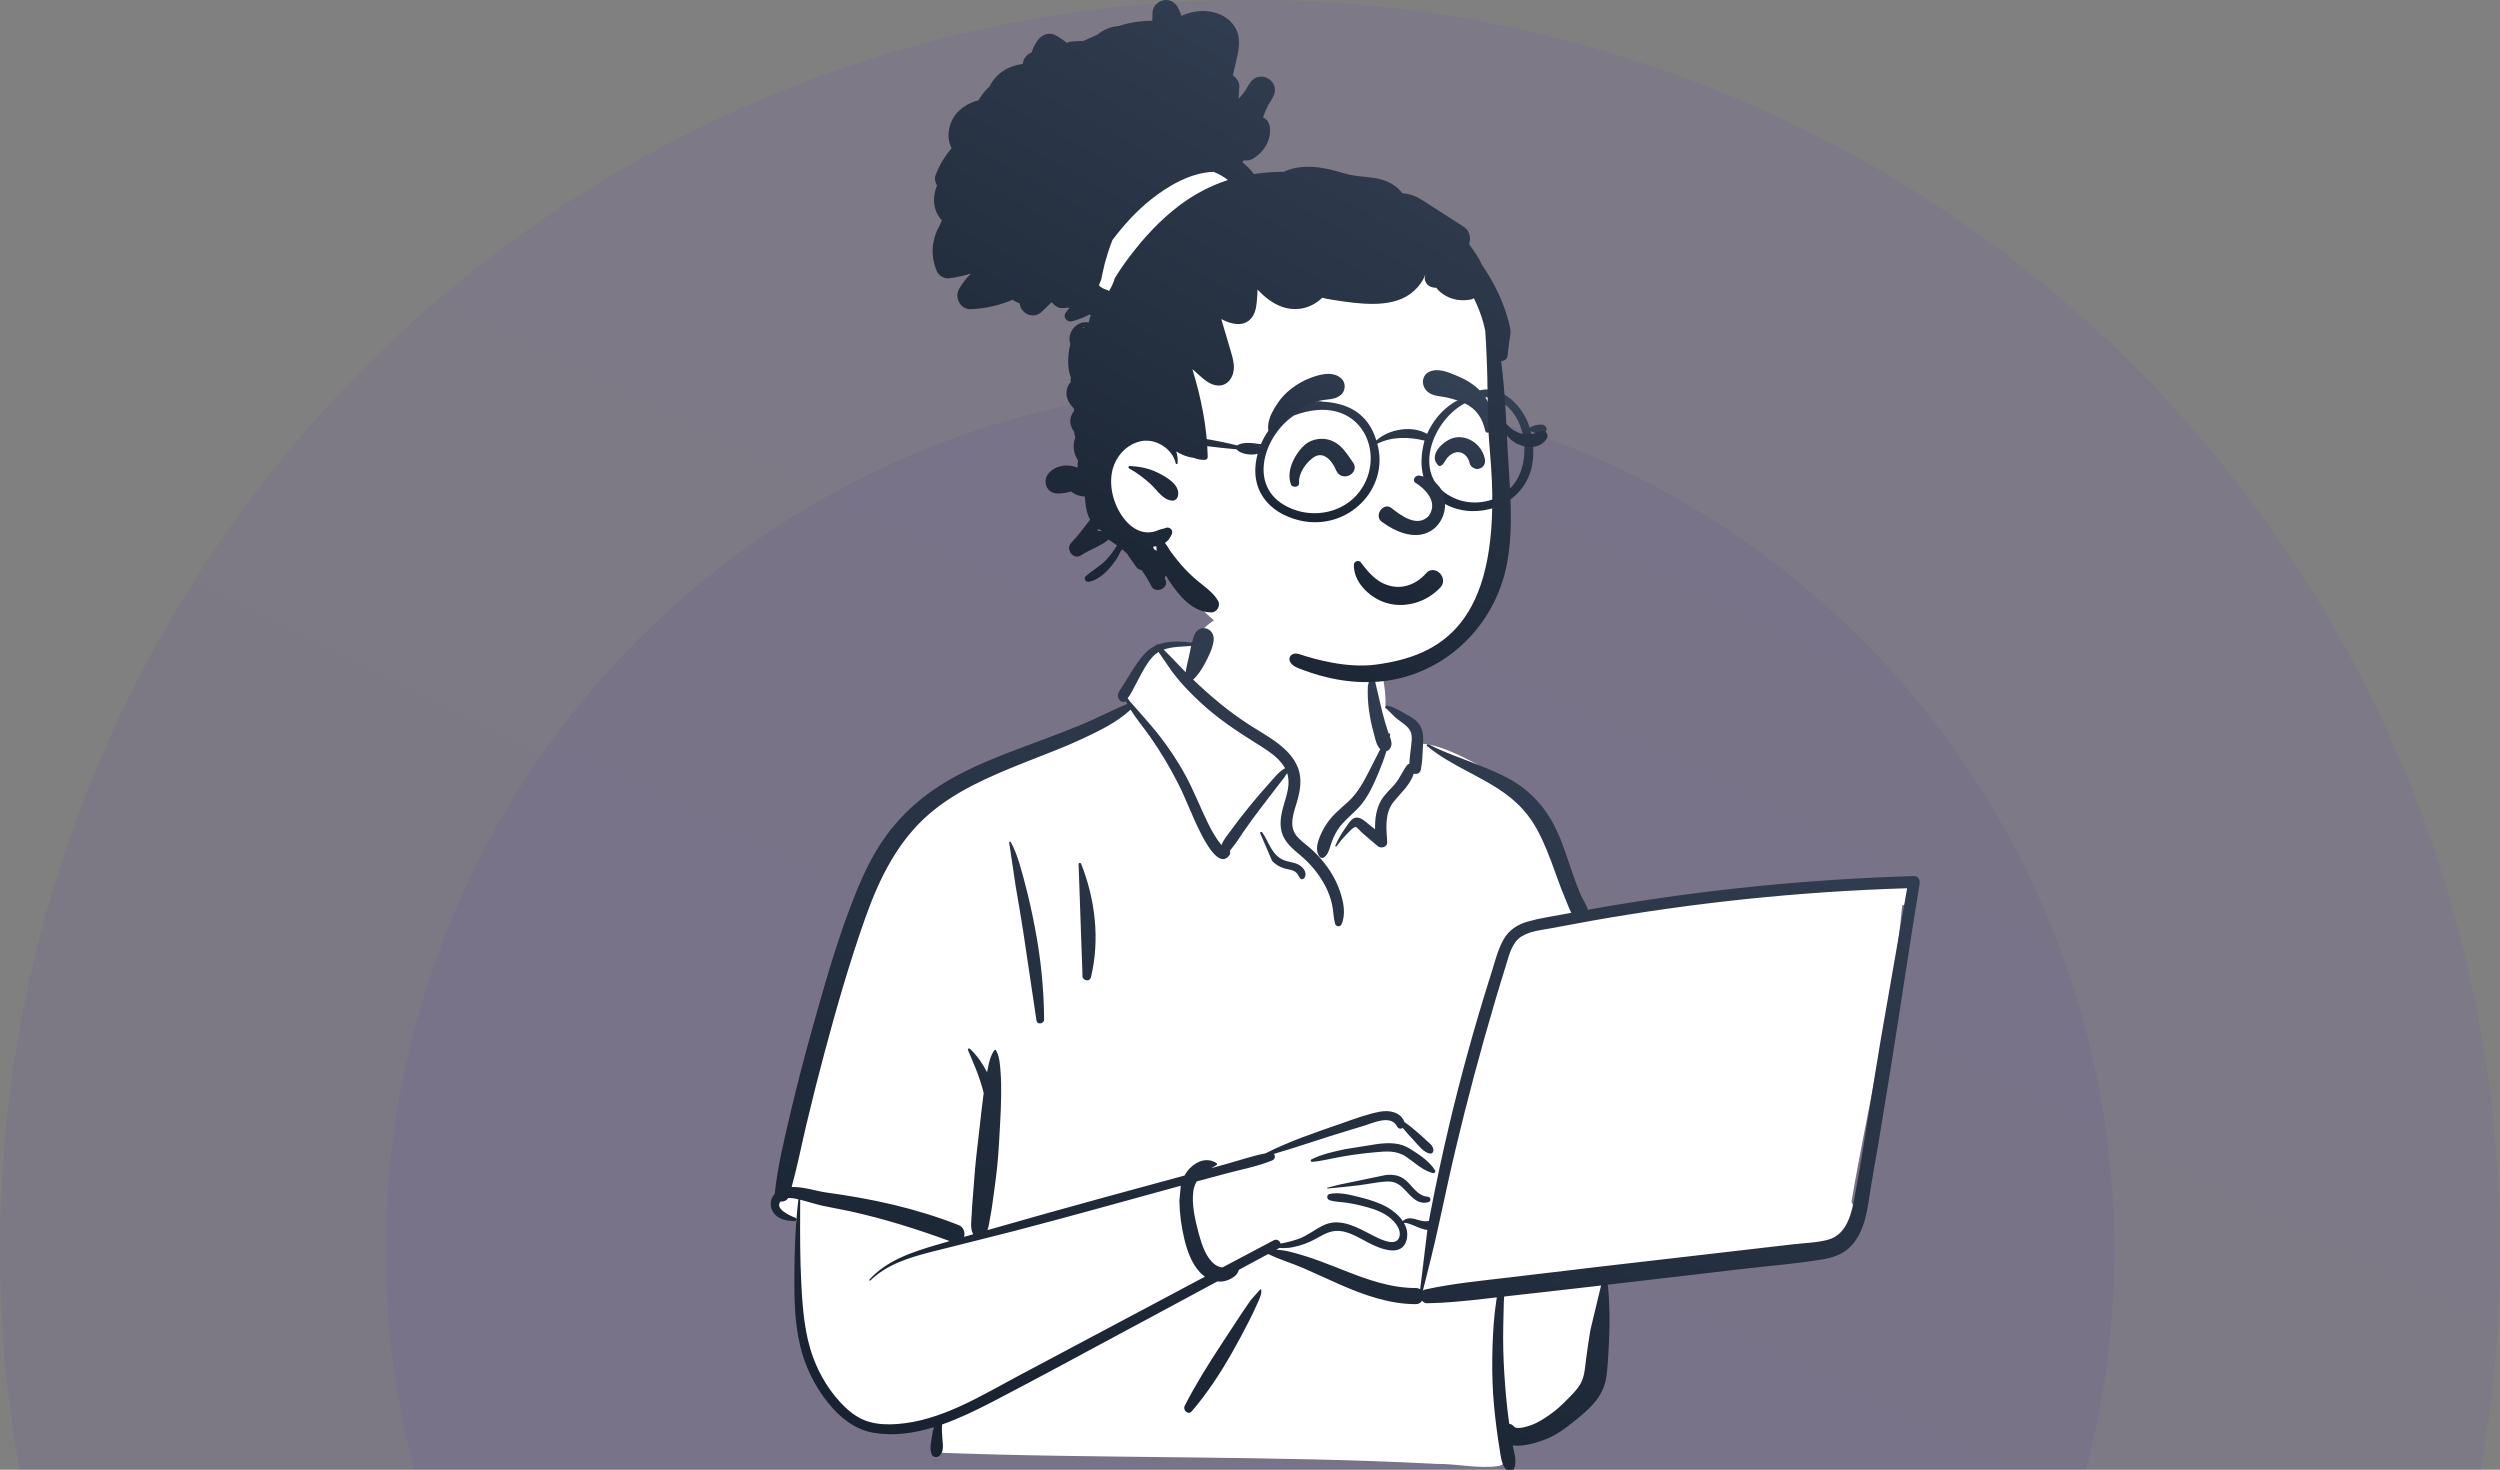 <svg width="512" height="301" viewBox="0 0 512 301" fill="none" xmlns="http://www.w3.org/2000/svg">
<rect x="0" y="0" width="512" height="301" fill="#808080" stroke="none"/>
<circle cx="256" cy="256" r="256" fill="url(#paint0_linear_14508_32544)" fill-opacity="0.1"/>
<circle cx="256" cy="256" r="177" transform="rotate(180 256 256)" fill="url(#paint1_linear_14508_32544)" fill-opacity="0.1"/>
<path fill-rule="evenodd" clip-rule="evenodd" d="M387.407 180.468C384.052 180.806 380.697 181.145 377.342 181.484C361.274 182.746 345.212 185.383 329.268 186.966C328.871 186.301 328.094 186.411 327.622 186.872C326.031 186.729 324.247 185.478 322.806 186.779C322.759 186.773 322.713 186.765 322.665 186.76C320.099 181.694 318.325 176.291 316.604 170.881C315.505 167.555 314.027 164.335 311.295 162.101C306.632 158.773 295.95 152.023 290.475 152.306C290.384 151.298 289.927 150.259 289.177 149.588C290.83 146.688 284.219 144.796 283.752 145.132C284.051 135.445 279.621 127.032 269.851 125.103C261.099 123.227 248.651 122.912 243.944 132.32C243.427 132.26 238.138 132.231 237.626 132.29C236.83 131.254 228.092 141.075 231.674 144.494C199.656 159.061 181.451 157.323 172.589 198.275C171.391 202.122 171.304 206.332 170.039 210.094C165.538 220.903 161.888 232.413 160.979 244.174C158.785 244.753 158.532 248.732 161.074 249.308C162.045 249.528 162.857 249.828 163.565 250.398C163.011 260.037 165.278 282.055 166.706 281.987C169.618 291.518 182.606 294.208 191.802 290.859C190.216 293.926 191.802 295.854 191.802 297.493C224.889 298.781 261.067 298.039 294.145 299.805C298.376 299.743 302.827 300.874 307 300.223C309.545 299.596 309.55 295.479 306.968 294.971L318.249 292.451C317.996 292.353 322.899 288.999 326.603 282.732C330.052 275.722 327.705 267.26 329.268 259.635C341.472 258.608 353.878 258.169 365.949 256.043C367.595 261.108 374.719 255.051 376.984 252.614C376.981 252.61 376.978 252.607 376.976 252.603C378.072 252.295 378.95 251.238 378.98 249.987C379.748 248.858 379.91 247.266 379.173 246.174C382.551 226.125 387.701 205.654 389.563 185.417C390.221 185.267 390.84 184.97 391.366 184.513L391.323 184.469C392.213 183.448 392.386 181.687 390.902 180.819C389.705 180.119 388.706 180.336 387.407 180.468Z" fill="white"/>
<path fill-rule="evenodd" clip-rule="evenodd" d="M244.554 130.135C245.551 127.558 248.92 128.56 248.545 131.267C248.32 132.888 247.456 134.601 246.681 136.022C246.049 137.179 245.329 138.308 244.352 139.175C246.091 140.843 247.896 142.451 249.746 143.977C251.765 145.642 253.889 147.177 256.083 148.588C258.008 149.825 260.019 150.921 261.833 152.333C263.52 153.645 265.056 155.224 265.838 157.284C266.671 159.479 266.309 161.745 265.696 163.938L265.625 164.185C264.999 166.358 263.914 168.977 265.418 171.023C266.184 172.065 267.297 172.803 268.258 173.636C269.113 174.377 269.915 175.182 270.65 176.047C272.253 177.932 273.558 180.054 274.381 182.417L274.454 182.632C275.16 184.725 275.675 187.288 274.722 189.343C274.449 189.932 273.567 189.74 273.413 189.167C273.067 187.868 273.085 186.507 272.795 185.19C272.493 183.82 271.99 182.519 271.333 181.288C270.063 178.908 268.342 176.875 266.309 175.156L265.7 174.647C264.114 173.308 262.657 171.888 262.335 169.672C261.991 167.302 262.914 165.044 263.508 162.801C263.922 161.237 264.057 159.738 263.61 158.325C263.063 159.243 262.318 160.113 261.729 160.889C260.555 162.436 259.369 163.974 258.187 165.514C256.976 167.093 255.793 168.698 254.668 170.343C254.164 171.08 253.666 171.82 253.17 172.562C252.796 173.119 252.276 173.676 251.869 174.244C251.968 174.548 251.96 174.899 251.781 175.147C249.623 178.146 246.553 171.889 245.752 170.308C244.122 167.089 242.908 163.668 241.272 160.45C239.577 157.113 237.647 153.865 235.495 150.819C234.194 148.976 232.735 147.246 231.545 145.344C228.74 147.96 225.049 149.714 221.66 151.304C217.935 153.05 214.066 154.477 210.247 155.993L209.119 156.443C202.539 159.084 195.799 161.986 190.33 166.677C183.903 172.19 180.101 179.873 177.27 187.83C174.012 196.99 171.317 206.397 168.804 215.798C167.518 220.608 166.298 225.439 165.151 230.287C164.14 234.557 163.302 238.87 162.132 243.097C164.505 243.01 167.212 243.955 169.238 244.228C178.471 245.471 187.58 247.453 196.297 250.883C197.374 251.307 197.686 252.413 197.451 253.31C198.072 253.129 198.693 252.947 199.314 252.767C198.633 251.695 198.958 249.778 199.011 248.59L199.015 248.508C199.07 246.925 199.237 245.34 199.345 243.759C199.551 240.746 199.82 237.755 200.177 234.759L200.268 234.01C200.673 230.75 200.972 227.472 201.413 224.218L201.465 223.846C201.254 223.013 201.007 222.191 200.748 221.372C200.059 219.191 199.086 217.139 198.234 215.026C198.133 214.778 198.477 214.635 198.638 214.784C200.082 216.12 201.229 217.815 202.151 219.588C202.167 219.504 202.181 219.42 202.198 219.337L202.303 218.804C202.562 217.506 202.877 216.14 203.652 215.087C203.734 214.976 203.897 214.952 203.975 215.087C204.716 216.377 204.799 218.01 204.913 219.478C205.042 221.138 205.058 222.819 205.036 224.484C204.991 227.737 204.768 231 204.591 234.248C204.416 237.44 204.074 240.591 203.633 243.751L203.549 244.344C203.334 245.848 203.157 247.371 202.873 248.865L202.793 249.272C202.641 250.013 202.547 251.058 202.244 251.925C210.03 249.692 217.828 247.509 225.641 245.365C231.287 243.815 236.94 242.288 242.59 240.752C242.888 240.199 243.259 239.683 243.722 239.222C245.249 237.701 247.272 237.023 249.127 238.193C249.278 238.289 249.291 238.532 249.127 238.624C248.772 238.824 248.416 239.029 248.066 239.242L251.458 238.297C253.994 237.59 256.56 236.707 259.156 236.214C263.936 233.788 269.078 232.032 274.114 230.296L274.707 230.089C277.286 229.185 279.953 228.173 282.617 227.672C284.567 227.305 286.857 227.748 287.641 229.803C288.634 230.476 289.568 231.267 290.47 232.044C291.121 232.607 291.746 233.204 292.381 233.786L292.499 233.892C293.018 234.355 293.429 234.666 293.557 235.403C293.623 235.784 293.387 236.3 292.93 236.249C291.532 236.095 290.395 234.428 289.447 233.433C288.714 232.664 287.976 231.868 287.307 231.023C286.917 231.241 286.383 231.202 286.135 230.718C284.848 228.213 281.324 229.949 279.374 230.543L276.58 231.394C275.184 231.819 273.788 232.247 272.394 232.683C268.563 233.879 264.751 235.218 260.886 236.317C261.232 236.708 261.184 237.403 260.527 237.668C257.501 238.889 254.182 239.52 251.039 240.358C249.054 240.888 247.07 241.42 245.088 241.956C244.748 242.522 244.503 243.163 244.4 243.909C244.022 246.652 244.752 249.817 245.462 252.47L245.57 252.865C246.154 254.998 247.014 257.613 248.803 258.96C249.24 259.288 249.796 259.517 250.356 259.568C253.859 257.714 257.361 255.86 260.865 254.01C261.514 253.667 262.114 254.131 262.26 254.683C263.495 254.474 264.728 254.146 265.851 253.754C267.738 253.095 269.211 251.838 270.98 250.969C274.402 249.287 277.897 251.353 280.961 252.923L281.667 253.28C283.041 253.966 285.9 255.283 286.559 253.408C287.197 251.593 285.181 249.654 283.879 248.838C282.327 247.864 280.519 247.343 278.765 246.909C277.764 246.661 276.75 246.459 275.73 246.311C274.573 246.144 273.378 246.169 272.264 245.783C271.71 245.592 271.625 244.687 272.264 244.538C273.979 244.137 276.025 244.574 277.815 245.022L278.75 245.259C280.553 245.714 282.373 246.285 284.015 247.193C285.209 247.853 286.469 248.856 287.292 250.083C288.007 249.4 288.897 249.423 289.824 249.677L290.327 249.82C291.158 250.057 291.831 250.22 292.64 250.056C292.748 249.451 292.857 248.846 292.975 248.241C294.126 242.293 295.39 236.368 296.784 230.474C299.188 220.309 301.97 210.254 305.107 200.303L305.422 199.309C306.145 197.032 306.728 194.553 307.894 192.462C308.997 190.484 310.764 189.346 312.864 188.742C315.247 188.058 317.751 187.7 320.182 187.238C320.724 187.135 321.268 187.037 321.81 186.936C321.352 186.084 321.009 185.117 320.701 184.375L320.647 184.247C319.984 182.693 319.389 181.112 318.815 179.522L318.385 178.326C317.347 175.448 316.276 172.617 314.817 169.925C313.281 167.092 311.244 164.776 308.704 162.859C303.527 158.95 297.286 156.956 292.264 152.779C292.058 152.608 292.322 152.315 292.53 152.423C295.921 154.176 299.582 155.367 303.109 156.794L303.805 157.076C306.593 158.213 309.424 159.45 311.837 161.29C314.527 163.343 316.646 165.891 318.239 168.922C319.808 171.909 320.812 175.253 321.919 178.443L322.215 179.293C322.662 180.568 323.123 181.839 323.652 183.08C324.072 184.065 324.855 185.189 325.211 186.315C326.185 186.141 327.158 185.967 328.133 185.799C349.247 182.173 370.598 180.043 391.995 179.42C392.832 179.395 393.265 180.217 393.142 180.968C391.089 193.457 389.264 205.988 387.262 218.486C386.388 223.941 385.496 229.392 384.584 234.84C384.122 237.6 383.587 240.35 383.15 243.114C382.796 245.346 382.54 247.596 381.933 249.777C381.389 251.732 380.554 253.617 379.183 255.109C377.704 256.717 375.641 257.495 373.564 257.863C368.291 258.796 362.883 259.177 357.568 259.799L329.269 263.11C329.682 266.976 329.713 270.782 329.524 274.693L329.415 276.828C329.327 278.546 329.221 280.266 328.981 281.965C328.681 284.097 327.732 285.903 326.336 287.495C325.053 288.958 323.495 290.206 321.979 291.401C320.406 292.643 318.78 293.841 316.931 294.609L316.691 294.707C315.068 295.359 312.024 296.368 309.805 295.999C310.095 297.493 310.656 299.1 310.159 300.578C309.928 301.264 309.055 301.607 308.521 301.023C307.461 299.865 307.379 298.336 307.128 296.826C306.867 295.254 306.642 293.677 306.442 292.096C306.055 289.038 305.754 285.953 305.662 282.87C305.568 279.704 305.604 276.534 305.77 273.371C305.855 271.747 305.961 270.124 306.161 268.51C306.247 267.822 306.334 267.133 306.434 266.447C306.471 266.196 306.511 265.947 306.554 265.698L304.014 265.993C300.12 266.44 296.223 266.844 292.301 266.907C291.836 266.914 291.479 266.697 291.245 266.38C290.997 266.797 290.563 267.095 289.943 267.092C284.466 267.071 279.365 265.229 274.383 263.058C271.872 261.964 269.4 260.779 266.885 259.693C264.537 258.68 262.028 257.958 259.737 256.817L253.717 260.064C253.673 260.224 253.617 260.375 253.557 260.501C253.165 261.324 252.392 261.77 251.603 262.106C250.845 262.43 250.061 262.53 249.296 262.448C244.731 264.909 240.165 267.367 235.596 269.819L231.025 272.27C221.92 277.146 212.85 282.102 203.687 286.864L203.012 287.213C199.847 288.846 196.449 290.5 192.936 291.735C192.874 292.649 192.913 293.538 192.988 294.506L193.006 294.717C193.11 295.861 193.335 297.294 192.443 298.108C191.979 298.531 191.15 298.533 190.834 297.895C190.262 296.737 190.776 294.912 190.957 293.654C191.022 293.207 191.1 292.747 191.216 292.301C187.19 293.534 183.041 294.131 178.944 293.439C174.954 292.766 171.864 290.181 169.373 287.019C166.744 283.682 164.876 279.794 163.874 275.626C162.733 270.883 162.659 265.985 162.686 261.126C162.714 255.953 162.9 250.754 163.512 245.615C162.842 245.453 162.098 245.313 161.421 245.361C161.085 245.913 160.435 246.145 159.847 246.074C158.568 247.524 161.811 249.007 162.848 249.378C163.208 249.507 163.169 250.108 162.754 250.09L162.493 250.077C160.891 249.99 159.236 249.708 158.294 248.178C157.54 246.95 157.766 245.497 158.666 244.496C159.26 238.718 160.681 233.091 162.003 227.454C163.3 221.922 164.743 216.424 166.272 210.955L166.958 208.507C169.366 199.931 171.883 191.286 175.204 183.051C176.863 178.939 178.773 174.903 181.363 171.318C183.777 167.976 186.627 165.116 189.904 162.673C196.011 158.119 203.178 155.367 210.219 152.746L210.534 152.628C214.183 151.271 217.824 149.897 221.431 148.426C224.621 147.125 227.678 145.476 230.853 144.156C230.75 143.963 230.65 143.768 230.555 143.571L230.496 143.622C230.486 143.63 230.476 143.638 230.465 143.646C230.146 143.873 229.675 143.761 229.412 143.506C228.669 142.785 228.921 141.984 229.417 141.237L229.481 141.141C230.088 140.267 230.629 139.343 231.189 138.438L231.54 137.871C232.479 136.358 233.467 134.835 234.72 133.584C235.3 133.005 235.936 132.571 236.609 132.248C236.551 132.123 237.056 131.867 237.199 131.996C239.332 131.193 241.785 131.361 244.11 131.583M327.9 263.27L324.934 263.617C321.672 263.999 318.409 264.368 315.145 264.734L308.056 265.526C308.038 265.941 307.989 266.348 307.98 266.662C307.934 268.28 307.899 269.899 307.867 271.518C307.801 274.763 307.873 278.011 308.081 281.25C308.282 284.388 308.547 287.526 308.959 290.643L309.044 291.266L309.092 291.594C309.429 291.627 309.759 291.792 310.034 292.129C310.633 292.865 312.804 292.15 313.652 291.839C315.047 291.329 316.36 290.467 317.572 289.602C318.755 288.758 319.82 287.773 320.844 286.736L321.682 285.884C322.515 285.033 323.349 284.125 323.86 283.054C324.552 281.601 324.642 279.818 324.845 278.235C325.095 276.289 325.393 274.343 325.707 272.407M241.824 242.841L241.516 242.924C230.344 245.977 219.189 249.12 207.982 252.039C202.437 253.483 196.864 254.823 191.312 256.24L190.413 256.471C186.032 257.61 181.599 258.98 178.245 262.248C178.121 262.368 177.942 262.183 178.058 262.056C181.673 258.097 186.815 256.422 191.752 254.969C192.664 254.701 193.578 254.438 194.491 254.171C187.777 251.71 180.957 249.568 173.98 248.041C172.183 247.647 170.365 247.358 168.57 246.963C167.318 246.688 166.095 246.29 164.856 245.959L163.882 245.707L163.869 248.875C163.853 253.361 163.861 257.843 164.083 262.329L164.125 263.16C164.385 268.152 164.79 273.247 166.513 277.954C167.912 281.779 170.143 285.382 173.06 288.168C174.537 289.578 176.124 290.675 178.086 291.217C179.907 291.72 181.816 291.779 183.688 291.645C192.67 291 200.666 285.982 208.468 281.827C221.23 275.031 233.993 268.238 246.768 261.469C246.422 261.226 246.097 260.946 245.801 260.631C244.088 258.812 243.185 256.321 242.591 253.909C241.959 251.341 241.582 248.589 241.538 245.938M258.079 264.092C258.191 264.03 258.322 264.108 258.327 264.239C258.367 265.242 257.828 266.232 257.425 267.136L257.382 267.232C256.893 268.352 256.357 269.457 255.802 270.544C254.695 272.717 253.543 274.867 252.342 276.986C249.926 281.249 247.241 285.332 244.067 289.044C243.35 289.882 242.171 288.807 242.631 287.904C244.849 283.552 247.435 279.443 250.096 275.37C251.429 273.33 252.76 271.289 254.106 269.258C254.667 268.411 255.235 267.567 255.819 266.735L256.172 266.238M390.58 181.912C379.369 182.261 368.171 183.013 357.013 184.191C346.637 185.287 336.298 186.746 326.017 188.565C323.87 188.944 321.725 189.34 319.584 189.751L318.299 189.999C316.156 190.417 313.539 190.589 311.632 191.766C309.621 193.007 309.078 195.6 308.408 197.739C307.622 200.254 306.855 202.777 306.109 205.305C303.147 215.344 300.441 225.47 298.027 235.662C296.829 240.722 295.766 245.81 294.645 250.887C293.65 255.399 292.552 259.86 291.405 264.326C291.546 264.213 291.72 264.127 291.929 264.081C297.626 262.834 303.441 262.292 309.224 261.604L309.783 261.537C315.765 260.813 321.746 260.095 327.732 259.403L367.358 254.82C369.695 254.549 372.199 254.513 374.473 253.868C378.34 252.771 379.246 248.324 379.895 244.783L379.915 244.676C381.871 233.978 383.428 223.186 385.252 212.46M292.327 251.889C290.789 251.785 288.683 250.336 287.516 250.44C288.128 251.497 288.405 252.703 288.052 253.991C287.069 257.575 282.624 255.721 280.484 254.626C278.728 253.728 277.033 252.629 275.09 252.208C272.889 251.732 271.397 252.632 269.537 253.67C268.01 254.523 266.346 255.135 264.635 255.451C263.725 255.62 262.861 255.638 261.999 255.572C261.947 255.616 261.888 255.656 261.821 255.692L261.365 255.938C263.428 256.036 265.53 256.69 267.45 257.29C269.439 257.911 271.392 258.66 273.335 259.425L275.246 260.181C279.961 262.037 284.841 263.801 289.943 263.785C290.31 263.784 290.61 263.889 290.847 264.059M283.719 240.659C285.239 240.468 286.642 240.673 287.857 241.69C289.321 242.917 290.305 244.952 292.411 245.086C293.025 245.125 293.167 246.013 292.557 246.198C290.99 246.676 289.721 245.804 288.653 244.671L287.935 243.9C286.88 242.776 285.907 241.907 284.116 241.974C282.198 242.046 280.277 242.502 278.372 242.734C276.214 242.996 274.056 243.22 271.891 243.413C271.79 243.422 271.773 243.259 271.868 243.235L274.292 242.614M282.252 234.268L282.503 234.242C284.71 234.022 286.728 234.013 288.7 235.234L289.078 235.47C290.855 236.581 292.789 237.889 293.9 239.688C294.082 239.983 293.782 240.329 293.478 240.254C291.342 239.727 289.78 238.115 287.984 236.909C285.968 235.555 283.886 235.778 281.587 235.988C279.362 236.192 277.137 236.472 274.934 236.854C272.863 237.212 270.786 237.777 268.694 237.957L268.695 237.953C268.456 237.953 268.32 237.584 268.563 237.458C270.686 236.368 273.144 235.852 275.453 235.354M206.677 172.543C206.675 172.363 206.92 172.296 207.006 172.451C208.442 175.05 209.193 178.235 209.958 181.098C210.759 184.097 211.406 187.126 211.987 190.178C213.163 196.357 213.791 202.5 213.833 208.798C213.839 209.698 212.415 209.937 212.275 209.015C211.35 202.889 210.464 196.757 209.532 190.633C209.063 187.552 208.517 184.484 207.995 181.413M220.894 177.069C220.788 176.71 221.295 176.59 221.425 176.918C224.307 184.194 225.283 192.439 223.432 200.115C223.149 201.29 221.477 200.781 221.691 199.622M258.067 170.604C258.053 170.335 258.391 170.293 258.519 170.478C259.884 172.456 260.451 175.107 262.847 176.129C264.043 176.64 265.389 176.551 266.445 177.413C267.152 177.99 267.694 178.901 267.164 179.774C266.992 180.057 266.514 180.198 266.281 179.891C265.943 179.445 265.763 178.91 265.303 178.575C264.654 178.102 263.779 178.073 263.034 177.851C262.071 177.564 261.223 177.061 260.528 176.315M280.88 137.598C281.021 137.524 281.156 137.571 281.246 137.697C281.375 137.875 281.359 138.048 281.202 138.171C281.412 138.613 281.66 139.72 281.696 139.881C281.84 140.535 281.992 141.184 282.152 141.833C282.475 143.142 282.758 144.461 283.081 145.771C283.424 147.159 283.832 148.532 284.286 149.886C284.315 149.973 284.348 150.063 284.381 150.154L284.433 150.291L284.446 150.27C284.538 150.12 284.73 150.225 284.708 150.383C284.686 150.528 284.658 150.672 284.634 150.816L284.682 150.945C284.979 151.768 285.182 152.634 284.637 153.36C284.433 153.631 284.209 153.792 283.929 153.84C283.481 155.36 282.918 156.851 282.316 158.284L282.14 158.702C281.254 160.792 280.309 162.855 278.899 164.635C277.359 166.578 275.241 167.904 273.9 170.033C273.276 171.024 272.841 172.065 272.489 173.183L272.356 173.608C272.106 174.399 271.818 175.165 271.096 175.629C270.866 175.777 270.521 175.73 270.335 175.528C268.856 173.919 270.405 170.913 271.297 169.355C272.537 167.188 274.332 165.801 276.129 164.166C278.066 162.404 279.302 160.046 280.497 157.724C281.229 156.301 281.936 154.847 282.68 153.418C281.902 152.712 281.653 151.308 281.39 150.332L281.366 150.245C280.931 148.682 280.585 147.079 280.366 145.469C280.156 143.921 280.068 142.395 280.124 140.838L280.14 140.442M283.771 144.966C283.599 144.724 283.883 144.45 284.119 144.5C285.552 144.805 286.953 145.697 288.239 146.418L288.376 146.495C289.402 147.064 290.435 147.762 290.974 148.868C291.56 150.07 291.512 151.454 291.432 152.761L291.425 152.883C291.327 154.45 291.311 156.077 290.989 157.616C290.824 158.403 290.13 158.625 289.538 158.439C288.832 160.729 286.851 162.417 285.404 164.225C283.558 166.529 283.906 169.64 284.098 172.416C284.176 173.539 282.817 173.859 282.118 173.259L280.505 171.881C280.236 171.651 279.968 171.421 279.7 171.189C279.471 170.991 279.244 170.791 279.019 170.589L278.682 170.284C278.533 170.146 277.875 169.39 277.683 169.359C277.217 169.283 276.109 170.546 275.73 170.942L275.682 170.992C274.969 171.711 274.324 172.485 273.724 173.306C273.614 173.457 273.398 173.331 273.477 173.157C274.015 171.972 274.64 170.839 275.383 169.779L275.533 169.568C276.027 168.883 276.69 167.673 277.562 167.471C278.627 167.224 279.691 168.323 280.465 168.932L280.514 168.971C280.883 169.255 281.248 169.545 281.611 169.836C281.573 167.77 281.827 165.682 282.864 163.901C283.596 162.645 284.691 161.715 285.629 160.636C286.673 159.434 287.218 157.957 288.163 156.706C288.285 156.545 288.453 156.458 288.634 156.43C288.67 155.424 288.815 154.408 288.926 153.413L288.958 153.115C289.071 152.034 289.337 150.713 288.822 149.7C288.336 148.743 287.22 148.068 286.394 147.419L285.719 146.881M237.271 133.532C236.839 133.789 236.436 134.108 236.07 134.507C234.919 135.763 234.096 137.327 233.294 138.831C232.863 139.641 232.447 140.46 232.012 141.268C231.823 141.619 231.629 141.967 231.432 142.314C231.341 142.474 231.071 142.792 230.937 142.988C231.086 143.203 231.24 143.414 231.396 143.623C231.456 143.702 235.587 148.33 237.027 150.141C239.232 152.916 241.202 155.846 242.887 158.983C244.537 162.055 245.793 165.307 247.321 168.438C248.086 170.005 248.941 171.562 250.03 172.918C250.072 172.971 250.116 173.021 250.159 173.074C250.575 171.919 251.64 170.682 252.163 169.972L252.212 169.905C253.398 168.261 254.651 166.666 255.931 165.097C257.1 163.666 258.299 162.265 259.527 160.887L259.988 160.371C260.844 159.421 261.93 157.999 263.183 157.32C263.049 157.074 262.893 156.83 262.715 156.59C261.541 155.013 259.883 153.869 258.246 152.836L257.185 152.172C253.184 149.665 249.246 147.041 245.772 143.783C243.935 142.059 242.123 140.253 240.578 138.242L240.032 137.531M243.946 132.291C242.073 132.452 240.049 132.414 238.318 133.042C239.857 134.538 241.32 136.154 242.823 137.676C242.957 136.647 243.23 135.63 243.462 134.626" fill="url(#paint2_linear_14508_32544)"/>
<path fill-rule="evenodd" clip-rule="evenodd" d="M305.939 78.723C305.39 71.621 306.241 64.176 303.502 57.425C298.727 46.224 285.338 42.489 274.958 38.225C270.799 36.996 256.807 36.824 251.938 35.198C240.918 31.517 238.285 27.132 229.528 34.14C228.05 35.337 227.125 36.638 226.451 38.416L226.479 38.423C226.286 39.165 226.492 39.904 226.927 40.469C223.13 44.35 221.541 50.168 223.489 55.334C229.846 68.777 229.547 76.046 227.499 90.498C224.824 103.989 230.936 108.918 241.059 116.259C240.647 117.058 240.561 118.12 241.099 118.825C252.804 135.274 274.875 143.127 293.785 134.779C301.46 131.362 304.887 123.188 306.843 115.812C309.121 107.553 309.821 98.85 307.966 90.437C307.218 86.546 306.244 82.684 305.939 78.723Z" fill="white"/>
<path fill-rule="evenodd" clip-rule="evenodd" d="M309.32 99.962C306.515 102.86 301.833 103.692 298.101 102.138C288.519 98.134 293.209 85.647 300.599 82.294C301.522 82.064 302.755 81.518 303.879 81.394C303.981 81.344 304.202 81.489 304.47 81.352C312.619 82.262 314.474 94.911 309.32 99.962ZM278.414 100.704C275.268 104.877 269.419 106.164 264.641 104.224C255.201 100.507 258.549 89.434 265.008 85.093C278.651 79.966 284.285 93.011 278.414 100.704ZM257.95 91.459C257.941 91.455 257.932 91.453 257.923 91.448C257.973 91.427 258.023 91.405 258.073 91.382C258.056 91.424 258.039 91.466 258.023 91.509C257.999 91.492 257.977 91.472 257.95 91.459ZM315.814 86.949C315.044 86.95 313.931 87.077 313.294 87.611C311.722 82.308 305.918 77.401 300.87 80.979C296.896 82.258 293.946 85.093 292.27 88.862C289.247 87.064 284.495 87.831 281.874 90.209C280.157 84.537 275.933 82.551 270.904 82.258C265.416 81.359 259.946 86.689 258.239 90.965C256.82 90.803 254.699 90.351 253.364 91.227C244.699 88.955 229.55 87.702 227.788 88.965C226.533 89.446 225.844 92.409 227.597 92.569C229.125 92.352 227.419 90.398 228.959 90.185C237.166 89.676 245.133 91.329 253.253 92.022C253.978 92.998 256.32 93.324 257.57 92.932C255.601 100.185 259.85 105.12 266.216 106.598C276.073 108.862 284.649 100.045 282.071 90.873C285.057 89.387 288.492 89.451 291.745 90.234C286.309 110.238 318.527 109.34 313.495 88.297C316.844 89.962 317.571 87.285 315.814 86.949Z" fill="url(#paint3_linear_14508_32544)"/>
<path fill-rule="evenodd" clip-rule="evenodd" d="M289.84 123.466C287.943 124.015 285.907 124.064 283.974 123.497C282.22 122.982 280.42 121.85 279.129 120.351C277.983 119.02 277.24 117.402 277.269 115.675C277.273 115.478 277.343 115.314 277.452 115.186C277.568 115.048 277.731 114.954 277.906 114.913C278.086 114.871 278.276 114.886 278.438 114.959C278.584 115.026 278.709 115.139 278.788 115.304C278.986 115.564 279.184 115.821 279.382 116.071C280.977 118.04 282.521 119.511 284.919 120.039C286.22 120.326 287.52 120.199 288.712 119.762C289.989 119.294 291.142 118.471 292.046 117.419C292.455 116.943 292.937 116.749 293.409 116.746C293.944 116.742 294.472 116.99 294.87 117.387C295.261 117.777 295.523 118.308 295.547 118.862C295.568 119.349 295.409 119.858 294.986 120.311C293.595 121.806 291.791 122.901 289.84 123.466ZM289.781 98.803C291.725 99.984 294.688 102.74 292.596 105.67C290.134 108.253 286.589 105.291 284.843 103.952C283.223 102.914 281.403 105.584 282.906 106.796C295.528 116.141 300.65 99.112 290.764 97.413C289.676 97.226 289.272 98.437 289.781 98.803ZM271.594 93.603C270.969 93.203 270.234 93.066 269.419 93.436C268.782 93.726 267.666 94.691 266.889 95.96C266.357 96.828 265.98 97.846 266.059 98.907C266.077 99.153 265.986 99.335 265.842 99.469C265.729 99.575 265.565 99.653 265.373 99.677C265.209 99.698 265.027 99.679 264.878 99.633C264.595 99.544 264.446 99.361 264.389 99.211C263.845 97.766 264.079 96.154 264.689 94.699C265.512 92.736 267.007 91.092 267.986 90.561C269.661 89.654 271.638 89.612 273.316 90.537C274.744 91.324 275.637 92.594 276.525 93.889C276.714 94.165 276.902 94.438 277.095 94.706C277.484 95.244 277.522 95.778 277.372 96.235C277.205 96.742 276.781 97.17 276.25 97.394C275.759 97.601 275.189 97.63 274.685 97.417C274.26 97.238 273.869 96.888 273.622 96.293C273.205 95.293 272.511 94.189 271.594 93.603ZM303.331 95.828C302.903 96.051 302.568 96.118 302.093 95.976C301.831 95.897 301.571 95.746 301.368 95.543C301.167 95.342 301.021 95.091 300.965 94.814C300.826 94.128 300.451 93.487 299.917 93.068C299.46 92.711 298.883 92.521 298.244 92.628C297.553 92.743 296.896 93.186 296.443 93.708C296.292 93.882 296.173 94.081 296.054 94.278C295.831 94.646 295.614 94.988 295.306 95.259C295.189 95.362 295.014 95.433 294.843 95.433C294.774 95.433 294.704 95.422 294.637 95.401C293.95 94.712 293.818 94.189 293.84 93.67C293.864 93.126 294.078 92.575 294.425 92.061C295.238 90.856 296.781 89.867 297.823 89.644C299.249 89.337 300.666 89.705 301.802 90.502C302.97 91.322 303.836 92.594 304.106 94.029C304.171 94.374 304.144 94.747 304.012 95.07C303.884 95.386 303.66 95.657 303.331 95.828ZM274.74 80.75C273.884 81.585 272.87 81.714 271.845 81.829C271.276 81.893 270.821 81.945 270.374 82.046C269.144 82.323 267.928 82.742 266.819 83.344C265.66 83.973 264.397 84.732 263.488 85.705C263.272 85.936 263.068 86.179 262.864 86.422C262.678 86.644 262.499 86.858 262.31 87.064C262.093 87.3 261.887 87.549 261.682 87.796C261.555 88.004 261.53 88.056 261.505 88.109C261.466 88.189 261.422 88.279 261.371 88.376C261.301 88.508 261.219 88.652 261.133 88.783C260.991 89.023 260.914 89.089 260.848 89.118C260.739 89.167 260.635 89.191 260.534 89.178C260.439 89.166 260.35 89.121 260.262 89.046C259.822 88.675 259.693 88.065 259.706 87.418C259.726 86.437 260.088 85.35 260.422 84.682C261.198 83.129 262.274 81.516 263.569 80.357C265.046 79.034 266.661 78.033 268.517 77.343C269.67 76.914 271.006 76.52 272.262 76.57C273.167 76.606 274.03 76.875 274.743 77.546C275.181 77.958 275.391 78.544 275.391 79.13C275.391 79.728 275.173 80.329 274.74 80.75ZM305.072 88.388C305.017 88.477 304.942 88.539 304.858 88.576C304.77 88.615 304.672 88.626 304.578 88.61C304.484 88.594 304.395 88.552 304.324 88.487C304.257 88.424 304.205 88.342 304.182 88.241C303.613 85.744 302.51 83.887 300.154 82.689C298.996 82.1 297.663 81.726 296.402 81.427C296.035 81.341 295.648 81.284 295.258 81.228C294.036 81.049 292.804 80.845 292.007 79.856C291.527 79.261 291.326 78.5 291.44 77.804C291.547 77.148 291.93 76.547 292.626 76.187C294.36 75.291 296.514 76.171 298.264 76.92C298.394 76.975 298.521 77.03 298.646 77.082C300.358 77.805 301.919 78.759 303.203 80.123C304.221 81.205 305.164 82.805 305.544 84.45C305.86 85.819 305.786 87.217 305.072 88.388Z" fill="url(#paint4_linear_14508_32544)"/>
<path fill-rule="evenodd" clip-rule="evenodd" d="M238.42 0.032C239.841 -0.181 240.914 0.7 241.425 1.943L241.451 2.009C241.615 2.432 241.798 2.843 241.994 3.248C245.55 1.504 250.623 1.952 252.873 5.484C254.479 8.007 253.499 11.001 252.894 13.676L252.497 15.439C253.265 15.928 253.844 16.803 253.817 17.709L253.814 17.779L253.652 20.237C254.165 19.718 254.634 19.151 255.052 18.549C255.341 18.02 255.652 17.5 255.987 16.996C257.958 14.032 262.382 16.608 260.756 19.782C260.444 20.394 260.093 20.974 259.716 21.533C259.291 22.358 258.942 23.206 258.674 24.077C259.444 24.412 260.035 25.156 260.097 26.279C260.243 28.901 258.866 31.088 256.676 32.463C256.031 32.867 255.366 32.946 254.763 32.796C254.657 32.939 254.55 33.082 254.449 33.228C255.322 33.937 256.11 34.746 256.787 35.642C258.824 35.337 260.874 35.194 262.923 35.189C265.427 33.962 268.426 33.988 271.117 34.448C272.85 34.743 274.513 35.319 276.218 35.732C278.016 36.166 279.841 36.183 281.659 36.478C283.951 36.85 285.961 37.908 287.224 39.597C288.613 39.639 290.073 40.207 291.283 40.979C294.102 42.776 296.904 44.599 299.716 46.408C300.795 47.102 301.198 48.211 301 49.447L300.986 49.527L300.892 50.039L301.114 50.355C301.975 51.57 302.911 52.843 303.468 54.184C304.498 55.67 305.429 57.227 306.254 58.832C307.365 60.99 308.282 63.277 308.904 65.624C309.058 66.218 309.213 66.817 309.315 67.422C309.46 68.277 309.236 68.94 309.114 69.76C308.961 70.799 308.906 71.853 308.744 72.895C308.636 73.585 308.049 73.925 307.434 73.944C307.665 75.702 307.832 77.471 307.991 79.227C308.215 81.736 308.368 84.252 308.499 86.768C309.179 87.754 310.567 88.535 311.57 88.805C312.958 89.177 314.414 88.773 315.726 88.299C316.551 88.001 317.227 89.039 316.826 89.732C315.562 91.908 312.859 91.899 310.812 90.936C309.946 90.529 309.186 89.94 308.622 89.173C308.656 89.903 308.693 90.633 308.73 91.365L308.765 92.028C309.181 99.775 310.08 107.788 308.624 115.459C306.104 128.745 295.109 138.861 281.677 139.647C274.629 140.059 268.76 137.978 265.841 136.816C262.923 135.655 264.057 133.287 266.083 133.964C269.574 135.13 275.985 136.867 281.724 136.117C295.248 134.349 306.716 127.589 305.538 98.476C305.371 94.348 304.856 90.217 304.745 86.089C304.639 82.053 304.678 78.014 304.5 73.981L304.441 72.604C304.372 70.996 304.297 69.381 304.177 67.771C304.031 67.147 303.911 66.514 303.733 65.902C303.25 64.236 302.62 62.617 301.837 61.071C301.663 61.203 301.469 61.297 301.259 61.334C299.663 61.621 298.166 61.54 296.671 60.874C295.973 60.567 295.359 60.158 294.786 59.652C294.513 59.414 294.331 59.184 294.187 58.943C293.464 58.955 292.741 58.738 292.288 58.218C291.772 57.625 291.686 57.013 291.888 56.447L291.909 56.39L291.859 56.372C291.249 57.95 290.034 59.338 288.701 60.276C286.594 61.764 283.958 62.194 281.43 62.233C278.639 62.275 275.696 61.845 272.942 61.406C272.215 61.29 271.492 61.159 270.782 60.981C270.755 61.008 270.727 61.041 270.697 61.069C268.333 63.33 265.009 63.913 262.01 62.621C260.278 61.875 258.824 60.674 257.54 59.297C257.521 60.017 257.485 60.738 257.422 61.452L257.396 61.736C257.268 63.065 257.022 64.475 256.018 65.435C254.393 66.99 252.037 66.366 250.163 65.354C250.166 65.403 250.166 65.454 250.166 65.504C250.672 67.223 251.18 68.944 251.688 70.665L251.798 71.032C252.167 72.254 252.573 73.478 252.684 74.757C252.896 77.201 251.27 79.615 248.553 78.795C247.128 78.367 245.986 77.168 244.891 76.209L244.201 75.612C245.986 81.45 247.225 87.496 247.34 93.588C247.347 93.918 247.063 94.168 246.749 94.179C246.014 94.209 245.224 94.064 244.485 93.77C244.443 93.768 244.402 93.766 244.358 93.759C243.096 93.576 241.925 93.121 240.892 92.449C241.13 93.204 241.237 94.015 241.174 94.863C241.158 95.069 240.837 95.14 240.791 94.914C240.195 91.982 236.764 89.766 233.807 90.328C230.633 90.931 228.295 93.662 227.722 96.769C227.107 100.107 228.283 103.968 230.462 106.543C231.464 107.731 232.783 108.722 234.35 108.972C235.066 109.085 235.81 109.045 236.505 108.842C236.801 108.754 237.078 108.632 237.36 108.516C237.771 108.35 238.252 108.325 238.64 108.149C239.52 107.754 240.405 108.565 239.959 109.468C239.571 110.256 239.222 110.787 238.577 111.194C239.1 111.832 239.573 112.719 239.749 112.957C240.645 114.167 241.555 115.311 242.576 116.417C243.616 117.54 244.75 118.566 245.949 119.516L246.453 119.914C247.608 120.83 248.614 121.679 249.429 122.992C250.071 124.03 249.239 125.437 248.036 125.421C244.27 125.367 241.532 122.059 239.582 119.169C239.305 118.755 239.044 118.319 238.802 117.871C238.714 118.012 238.617 118.143 238.508 118.263L238.723 118.841C239.361 120.541 236.614 121.653 235.817 120.065C235.237 118.915 234.565 117.82 233.816 116.785C233.375 116.722 232.943 116.454 232.703 116.108C232.095 115.228 231.413 114.338 230.838 113.4C230.519 113.098 230.191 112.807 229.856 112.522C229.759 112.608 229.66 112.693 229.565 112.783C229.145 113.742 228.625 114.618 227.98 115.443L227.842 115.619C226.607 117.175 224.999 118.768 223.009 119.148C222.401 119.264 221.817 118.508 222.355 118.025C223.748 116.773 225.395 115.921 226.68 114.523C227.313 113.834 227.894 113.076 228.393 112.281L228.507 112.097C228.59 111.961 228.676 111.825 228.764 111.686C228.184 111.291 227.604 110.894 227.024 110.496C225.428 111.86 223.349 112.484 221.583 113.614L221.408 113.728C219.811 114.796 218.129 112.435 219.409 111.139C220.82 109.715 221.998 108.018 223.248 106.436C222.66 105.353 222.382 104.073 222.278 102.779C222.237 102.413 222.205 102.047 222.172 101.68C221.276 101.694 220.375 101.387 219.613 100.858L219.324 100.652C218.397 100.948 217.425 101.091 216.494 101.066C214.304 101.001 213.407 98.499 214.777 96.917C216.175 95.299 218.622 94.946 220.56 95.731C220.622 95.699 220.687 95.665 220.749 95.63C220.657 95.205 220.677 94.819 220.783 94.481L220.752 94.274C220.326 93.62 220.046 92.873 219.939 92.084C219.855 91.459 219.872 90.84 220.017 90.223C220.065 90.018 220.165 89.805 220.241 89.591C220.084 89.193 219.991 88.782 219.963 88.368C219.919 88.316 219.875 88.262 219.833 88.204C218.871 86.853 219.066 85.226 219.981 84.133C219.985 84.064 219.992 83.994 220.001 83.925C219.947 83.805 219.898 83.683 219.853 83.56C218.959 82.658 218.303 81.572 218.425 80.227C218.497 79.435 218.822 78.723 219.314 78.19C219.227 77.932 219.219 77.633 219.325 77.383C218.539 75.293 218.638 72.776 219.204 70.439C219.079 70.083 219.014 69.697 219.028 69.288C219.093 67.553 220.594 65.959 222.373 65.98C222.588 65.982 222.788 66.01 222.981 66.051L222.983 66.01C223.051 65.489 223.195 65.008 223.404 64.576C223.301 64.539 223.206 64.485 223.122 64.414C221.982 65.022 220.776 65.487 219.512 65.804C218.582 66.037 217.629 64.98 218.207 64.107C218.476 63.702 218.771 63.338 219.09 63.006C218.637 63.009 218.177 63.039 217.711 63.099C216.875 63.208 215.942 62.637 215.399 61.866C214.724 62.522 214.047 63.176 213.37 63.829C211.656 65.49 209.066 64.268 208.796 62.078C208.286 61.942 207.81 61.711 207.391 61.38C204.688 62.554 201.78 63.199 198.807 63.321C196.672 63.409 195.424 60.923 196.422 59.167C197.092 57.989 197.924 56.931 198.883 56.011C197.395 56.467 195.859 56.795 194.29 57.005C193.442 57.118 192.243 56.416 191.904 55.637C190.605 52.643 190.716 49.522 192.211 46.609C192.269 46.493 192.333 46.382 192.396 46.272C192.55 45.886 192.719 45.505 192.902 45.13C191.063 43.213 190.903 40.362 191.894 37.975C191.497 37.331 191.344 36.555 191.615 35.852C192.384 33.831 193.493 31.964 194.893 30.361C194.759 30.102 194.641 29.827 194.542 29.531C193.754 27.14 194.667 24.255 196.508 22.589C197.665 21.54 198.996 20.912 200.417 20.51C201.015 19.452 201.784 18.498 202.681 17.694C202.716 17.617 202.75 17.541 202.789 17.465C204.185 14.836 206.726 13.427 209.45 13.101C209.556 12.073 210.249 11.091 211.256 10.772C211.534 9.883 211.947 9.033 212.516 8.261C213.41 7.046 214.895 6.473 216.295 7.27C217.062 7.707 217.797 8.208 218.485 8.762C218.794 8.617 219.145 8.523 219.541 8.494L219.64 8.487L221.918 8.372C222.872 7.949 223.824 7.506 224.778 7.074C225.351 6.6 225.991 6.205 226.689 5.911C227.479 5.581 228.288 5.394 229.099 5.332C229.757 5.117 230.42 4.927 231.095 4.779C232.679 4.433 234.338 4.239 235.983 4.255C236.017 3.829 236.033 3.398 236.03 2.963L236.027 2.744C235.99 1.346 237.106 0.231 238.42 0.032ZM236.824 111.859C236.598 111.908 236.369 111.947 236.14 111.975C236.209 112.146 236.279 112.317 236.346 112.488C236.531 112.592 236.718 112.691 236.905 112.783C236.849 112.469 236.817 112.153 236.824 111.859ZM224.955 108.332L224.801 108.615C224.776 108.661 224.752 108.707 224.728 108.752C225.053 108.727 225.381 108.734 225.705 108.771L225.704 108.736C225.662 108.722 225.621 108.709 225.581 108.69C225.358 108.583 225.15 108.462 224.955 108.332ZM231.369 95.429C233.413 95.548 235.145 95.861 237.004 96.755L237.164 96.834C238.806 97.649 241.523 99.155 241.294 101.315C241.23 101.93 240.784 102.577 240.081 102.528C238.157 102.397 237.057 100.456 235.754 99.246C234.44 98.026 232.825 96.771 231.233 95.933C231.008 95.814 231.097 95.441 231.342 95.429L231.369 95.429ZM222.101 66.969C221.611 66.985 221.775 67.461 222.027 67.064C222.048 67.031 222.073 66.999 222.101 66.969ZM248.538 35.198C243.9 35.32 239.231 38.059 235.757 40.827C232.734 43.236 230.123 46.1 227.812 49.188C227.217 50.726 226.707 52.295 226.275 53.877C225.991 54.921 225.813 55.977 225.575 57.03L225.501 57.353C225.315 57.703 225.176 58.078 225.075 58.467C225.496 58.889 226.042 59.191 226.644 59.335C226.837 59.381 226.999 59.481 227.126 59.614C227.61 58.806 228.033 57.953 228.28 57.048L228.289 57.007C229.219 55.482 230.23 54.005 231.314 52.578C234.304 48.639 237.596 45.049 241.553 42.062C244.554 39.798 247.909 38.024 251.476 36.871C250.603 36.167 249.611 35.609 248.538 35.198Z" fill="url(#paint5_linear_14508_32544)"/>
<defs>
<linearGradient id="paint0_linear_14508_32544" x1="128" y1="512" x2="384" y2="-2.47955e-05" gradientUnits="userSpaceOnUse">
<stop stop-color="#53389E"/>
<stop offset="1" stop-color="#6941C6"/>
</linearGradient>
<linearGradient id="paint1_linear_14508_32544" x1="167.5" y1="433" x2="344.5" y2="79" gradientUnits="userSpaceOnUse">
<stop stop-color="#53389E"/>
<stop offset="1" stop-color="#6941C6"/>
</linearGradient>
<linearGradient id="paint2_linear_14508_32544" x1="216.671" y1="301.321" x2="286.47" y2="111.08" gradientUnits="userSpaceOnUse">
<stop stop-color="#182230"/>
<stop offset="1" stop-color="#344054"/>
</linearGradient>
<linearGradient id="paint3_linear_14508_32544" x1="249.091" y1="106.957" x2="254.103" y2="73.713" gradientUnits="userSpaceOnUse">
<stop stop-color="#182230"/>
<stop offset="1" stop-color="#344054"/>
</linearGradient>
<linearGradient id="paint4_linear_14508_32544" x1="271.209" y1="123.901" x2="295.885" y2="76.68" gradientUnits="userSpaceOnUse">
<stop stop-color="#182230"/>
<stop offset="1" stop-color="#344054"/>
</linearGradient>
<linearGradient id="paint5_linear_14508_32544" x1="222.489" y1="139.7" x2="296.557" y2="6.155" gradientUnits="userSpaceOnUse">
<stop stop-color="#182230"/>
<stop offset="1" stop-color="#344054"/>
</linearGradient>
</defs>
</svg>
